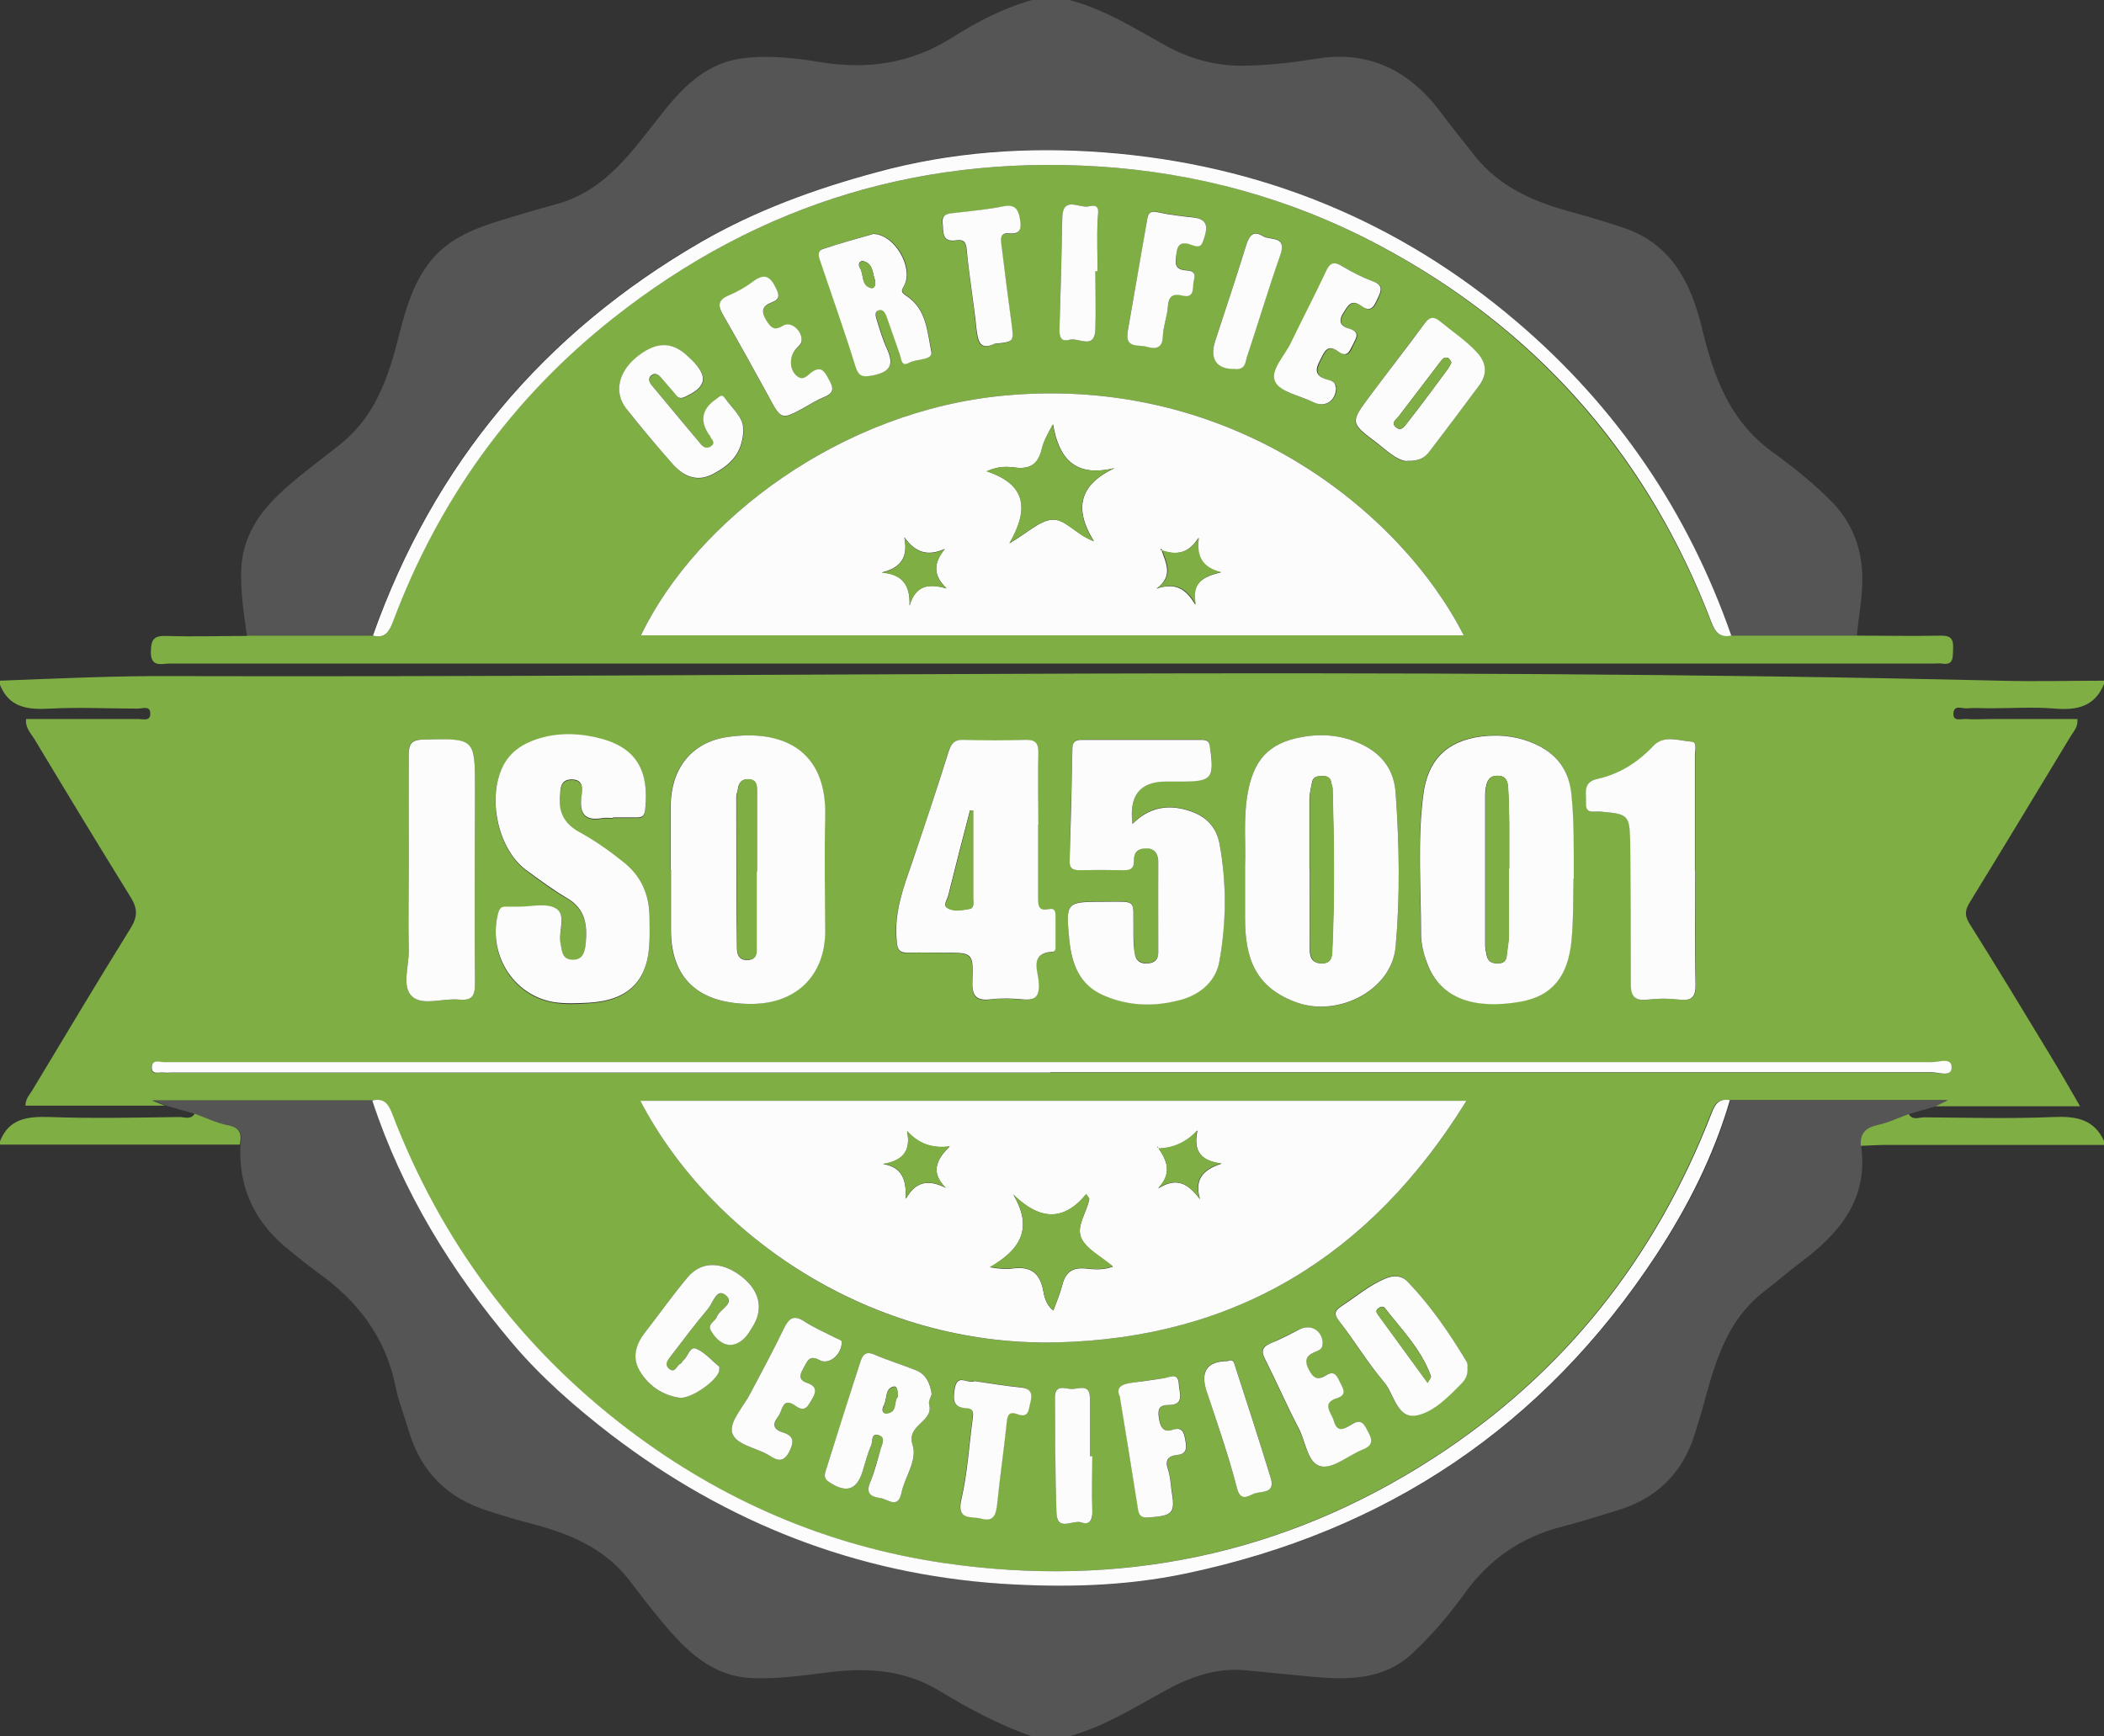 <svg xmlns="http://www.w3.org/2000/svg" id="Layer_1" data-name="Layer 1" viewBox="0 0 68.61 56.62"><rect x="0" y="0" width="68.61" height="56.62" fill="#333333" stroke="none"/><defs><style>      .cls-1 {        fill: #555;      }      .cls-1, .cls-2, .cls-3 {        stroke-width: 0px;      }      .cls-2 {        fill: #7fae44;      }      .cls-3 {        fill: #fcfcfc;      }    </style></defs><path class="cls-2" d="M68.61,22.2v.11c-.3.73-.87.86-1.6.8-.7-.06-1.42-.01-2.13-.01-.24,0-.49-.02-.73,0-.16.02-.43-.13-.45.16-.02.3.27.17.42.19.26.02.52,0,.78,0,.95,0,1.89,0,2.84,0,.03.25-.11.39-.21.55-1.09,1.8-2.18,3.61-3.28,5.4-.15.24-.21.42-.04.7.88,1.4,1.74,2.82,2.6,4.24.34.56.67,1.13,1.02,1.74h-4.75c.11-.05.22-.11.41-.2h-7.1c-.34-.06-.47.1-.59.41-1.83,4.73-4.82,8.52-9.1,11.28-4.9,3.16-10.25,4.24-15.98,3.4-3.77-.56-7.19-2.03-10.24-4.34-3.57-2.71-6.13-6.16-7.72-10.33-.13-.35-.28-.49-.64-.41h-7.16c.2.08.31.13.42.17H.83c0-.24.15-.37.24-.53,1.06-1.76,2.11-3.52,3.19-5.26.23-.37.23-.64,0-1.01-1.06-1.71-2.1-3.43-3.14-5.16-.12-.19-.3-.37-.27-.65,1.24,0,2.45,0,3.67,0,.14,0,.39.08.38-.18,0-.27-.25-.16-.4-.16-.95,0-1.91-.05-2.86,0-.73.04-1.35-.02-1.65-.8v-.11c1.85-.07,3.71-.16,5.54-.15,19.9.05,39.81-.32,59.71.15,1.12.03,2.24,0,3.36,0ZM20.88,35.9c2.31,4.44,7.56,8.02,13.55,7.88,5.86-.13,10.27-2.83,13.39-7.88h-26.94ZM21.87,28.36c0,.67,0,1.34,0,2.02.02,1.53.9,2.32,2.49,2.36,1.54.04,2.55-.89,2.54-2.38,0-1.25-.03-2.5,0-3.75.05-2.16-1.42-2.84-3.21-2.57-1.17.18-1.82,1.04-1.83,2.25,0,.69,0,1.38,0,2.07ZM40.6,28.21c0,.68,0,1.21,0,1.73,0,1.28.31,2.28,1.73,2.77,1.34.46,3.05-.41,3.18-1.83.15-1.68.12-3.36,0-5.03-.05-.67-.38-1.19-1-1.52-.66-.35-1.36-.42-2.07-.29-1.09.2-1.57.76-1.76,1.87-.14.82-.05,1.64-.08,2.3ZM51.31,28.65c0-1.07.01-1.93-.08-2.78-.08-.73-.43-1.25-1.09-1.57-.59-.29-1.21-.37-1.85-.29-1.14.15-1.75.78-1.89,1.92-.19,1.51-.07,3.02-.07,4.53,0,.31.09.63.19.92.44,1.23,1.61,1.53,3.05,1.28,1.08-.19,1.54-.85,1.66-1.94.09-.76.05-1.53.07-2.08ZM36.93,26.87q-.17-1.39,1.08-1.39c.17,0,.34,0,.5,0,1.01,0,1.1-.1.95-1.1-.03-.19-.09-.26-.27-.26-1.31,0-2.61,0-3.92,0-.21,0-.3.08-.3.29-.03,1.21-.06,2.43-.09,3.64,0,.24.08.33.32.32.47-.01.93-.01,1.4,0,.24,0,.4-.05.38-.33-.01-.26.15-.37.38-.38.29-.01.4.2.41.43.02.99.01,1.98,0,2.97,0,.21-.12.34-.35.35-.26.01-.39-.12-.42-.34-.03-.24-.03-.48-.04-.73-.02-1.05.16-.94-.96-.94-1.24,0-1.25,0-1.13,1.25.07.78.33,1.46,1.11,1.8.82.36,1.67.38,2.52.15.66-.18,1.15-.62,1.27-1.29.21-1.25.23-2.53,0-3.79-.1-.55-.43-.91-1-1.09-.7-.22-1.31-.11-1.84.43ZM19.99,26.68c.26,0,.52,0,.78,0,.18,0,.25-.06.27-.26.14-1.34-.34-2.08-1.64-2.36-.69-.15-1.41-.14-2.09.14-.36.15-.65.37-.85.7-.61,1.02-.26,2.78.69,3.49.43.32.87.65,1.34.92.6.35.67.89.61,1.49-.03.28-.1.54-.45.52-.33-.02-.32-.29-.37-.53-.08-.39.21-.93-.15-1.14-.3-.18-.8-.05-1.21-.06-.15,0-.3,0-.45,0-.12,0-.19.05-.22.19-.37,1.32.46,2.7,1.8,2.92.38.07.78.05,1.17.02,1.3-.08,1.92-.74,1.96-2.03,0-.26,0-.52,0-.78,0-.73-.28-1.33-.87-1.79-.46-.36-.93-.69-1.43-.97-.46-.25-.68-.61-.62-1.14.03-.27,0-.56.37-.57.42-.01.36.34.33.57-.08.56.12.79.69.69.11-.02.22,0,.34,0ZM33.85,26.91c0-.78-.01-1.57,0-2.35,0-.31-.07-.44-.41-.42-.67.02-1.35.02-2.02,0-.3,0-.41.11-.5.39-.37,1.19-.76,2.38-1.17,3.56-.29.85-.61,1.68-.52,2.6.03.28.09.41.38.39.39-.02.78,0,1.18,0,.91,0,.94,0,.91.89-.01.46.07.71.6.63.33-.05.67-.03,1.01,0,.46.04.59-.09.55-.58-.03-.33-.31-.92.44-.97.12,0,.11-.14.11-.22,0-.32,0-.64,0-.95,0-.15-.03-.26-.22-.22-.35.07-.36-.14-.35-.39,0-.78,0-1.57,0-2.35ZM34.24,34.98c9.58,0,19.16,0,28.74,0,.23,0,.64.16.65-.15,0-.35-.41-.18-.63-.18-16.62,0-33.25,0-49.87,0-2.6,0-5.19,0-7.79,0-.15,0-.39-.1-.4.16-.01.27.23.16.38.18.09.01.19,0,.28,0,9.54,0,19.09,0,28.63,0ZM55.28,28.39c0-1.25,0-2.5,0-3.75,0-.16.07-.43-.1-.45-.42-.03-.91-.24-1.27.15-.5.53-1.1.91-1.8,1.06-.51.11-.35.48-.38.78-.03.39.27.27.47.29.9.08.95.1.97.98.03,1.53.03,3.06.02,4.59,0,.41.1.63.56.56.33-.04.67-.04,1.01,0,.42.05.55-.08.54-.51-.03-1.23-.01-2.46-.01-3.7ZM13.33,28.31c0,.9-.02,1.79,0,2.69.01.51-.24,1.18.11,1.5.34.31,1,.05,1.52.1.42.04.53-.11.53-.53-.02-2.11,0-4.22,0-6.33,0-1.66,0-1.65-1.69-1.62-.37,0-.48.12-.47.49.02,1.23,0,2.46,0,3.7ZM47.85,44.55s0-.09-.04-.16c-.56-.93-1.17-1.82-1.92-2.6-.19-.2-.45-.22-.73-.1-.52.22-.95.58-1.41.89-.25.16-.27.27-.08.51.5.65.92,1.36,1.45,1.97.34.4.42,1.26,1.12,1.08.53-.14,1.01-.61,1.42-1.04.12-.12.21-.26.18-.56ZM30.38,45.47c-.05-.37-.17-.65-.51-.78-.45-.18-.91-.32-1.35-.51-.3-.13-.39.01-.47.25-.36,1.15-.73,2.31-1.1,3.46-.05.16-.12.3.08.44.56.38.91.27,1.1-.35.09-.29.16-.58.28-.85.05-.12,0-.41.26-.32.21.08.1.28.05.44-.12.37-.21.75-.35,1.11-.16.39.1.45.35.5.24.04.56.37.68-.19.11-.52.53-1.03.36-1.54-.22-.67.69-.75.54-1.32-.03-.11.06-.25.08-.34ZM22.18,45.59c.38.01,1.17-.54,1.27-.87.01-.05.03-.13,0-.15-.24-.21-.46-.46-.74-.58-.23-.1-.27.25-.42.37-.04.03-.07.1-.11.12-.12.06-.16.31-.35.17-.2-.15-.06-.3.05-.43.4-.51.79-1.04,1.21-1.54.16-.19.29-.66.56-.45.34.27-.18.46-.27.71-.06.16-.32.23-.19.47.34.57.85.6,1.22.07.05-.08.1-.16.15-.24.35-.59.2-1.18-.42-1.64-.62-.46-1.27-.47-1.71.05-.48.57-.91,1.18-1.37,1.77-.31.4-.46.83-.2,1.29.29.51.77.8,1.32.88ZM27.45,43.76s-.11-.08-.21-.13c-.33-.17-.68-.32-.99-.52-.37-.25-.53-.11-.7.24-.34.71-.72,1.39-1.08,2.09-.22.43-.68.91-.6,1.27.09.42.8.5,1.22.76.27.17.46.24.65-.13.16-.32.15-.51-.2-.62-.32-.1-.35-.29-.16-.53.14-.18.14-.65.56-.34.32.23.41,0,.54-.22.14-.24.15-.43-.14-.52-.3-.1-.28-.25-.14-.49.13-.21.18-.45.53-.26.3.16.73-.16.72-.6ZM43.12,43.82c0-.4-.36-.65-.74-.47-.32.15-.63.32-.96.46-.27.11-.31.24-.18.51.38.75.71,1.52,1.1,2.26.23.44.3,1.15.72,1.24.4.08.89-.36,1.36-.54.3-.12.35-.27.2-.55-.13-.24-.21-.5-.56-.27-.22.15-.45.29-.58-.13-.08-.27-.41-.57.11-.73.31-.1.22-.28.12-.47-.1-.19-.17-.47-.47-.28-.3.18-.44.1-.58-.2-.17-.34-.01-.47.26-.58.1-.04.22-.08.19-.25ZM36.53,45.57c.2,1.27.39,2.46.59,3.66.03.19.11.28.34.26.81-.06.88-.12.75-.9-.04-.22-.04-.45-.11-.66-.11-.31,0-.45.3-.48.34-.03.3-.27.26-.49-.04-.22-.07-.45-.41-.33-.33.11-.41-.12-.45-.39-.04-.27,0-.42.32-.42.54,0,.34-.4.33-.68-.02-.4-.29-.22-.49-.19-.33.04-.66.09-1,.14-.34.04-.6.14-.42.48ZM31.76,45.04c-.23.09-.56-.28-.64.26-.06.4-.03.61.41.62.22,0,.2.17.18.33-.12.88-.17,1.78-.37,2.64-.17.71.34.54.65.63.43.12.48-.16.52-.5.1-.88.22-1.76.31-2.65.03-.25.1-.35.34-.26.39.15.37-.15.43-.38.07-.28.02-.46-.32-.49-.52-.05-1.03-.14-1.52-.21ZM40.05,44.38c-.68,0-.92.33-.71.96.34,1.06.71,2.11,1,3.19.11.43.34.28.51.19.23-.11.76.02.59-.52-.37-1.21-.76-2.41-1.15-3.61-.04-.11-.03-.29-.24-.22ZM35.62,47.49s-.06,0-.08,0c0-.63,0-1.27,0-1.9,0-.46-.35-.3-.57-.29-.21.01-.58-.19-.57.28.01,1.25.02,2.5.05,3.75.02.64.54.23.81.32.28.09.38-.08.36-.37-.02-.59,0-1.19,0-1.79Z"></path><path class="cls-1" d="M33.63,56.62c-1.07-.37-2.06-.91-3.02-1.49-1.15-.69-2.39-.75-3.67-.58-.8.1-1.59.21-2.39.18-1.35-.05-2.19-.91-2.98-1.86-.37-.44-.72-.9-1.07-1.36-.81-1.04-1.96-1.5-3.18-1.82-.47-.12-.93-.26-1.39-.41-1.33-.41-2.2-1.27-2.6-2.61-.14-.48-.33-.95-.43-1.44-.32-1.61-1.23-2.8-2.54-3.73-.32-.23-.62-.48-.92-.72-1.11-.88-1.67-2.01-1.6-3.44.06-.32.04-.55-.38-.63-.37-.07-.73-.25-1.09-.38-.32-.09-.63-.18-.95-.27-.11-.05-.22-.09-.42-.17,2.45,0,4.81,0,7.16,0,.97,2.96,2.58,5.57,4.57,7.92.94,1.11,2.06,2.09,3.23,2.99,3.76,2.87,7.99,4.53,12.7,4.85,2.01.14,4.03.09,6.02-.33,6.53-1.37,11.67-4.8,15.34-10.38,1.03-1.57,1.89-3.24,2.41-5.06h7.1c-.19.09-.3.15-.41.2-.29.08-.57.17-.86.25-.34.12-.67.29-1.03.36-.4.08-.57.29-.54.68.24,1.7-.67,2.82-1.92,3.76-.43.32-.84.68-1.27,1.01-1.09.85-1.51,2.08-1.86,3.35-.12.45-.25.89-.39,1.33-.4,1.24-1.24,2.05-2.48,2.43-.62.19-1.24.39-1.87.55-1.3.34-2.33,1.05-3.11,2.13-.52.72-1.09,1.39-1.73,1.99-.95.89-2.13.87-3.32.76-.72-.07-1.45-.14-2.17-.21-.97-.08-1.83.25-2.65.71-.98.54-1.94,1.14-3.04,1.44h-1.23Z"></path><path class="cls-1" d="M34.87,0c1.14.3,2.12.92,3.13,1.48.85.47,1.74.7,2.72.66.76-.02,1.49-.11,2.24-.23,1.69-.27,3.01.4,4.02,1.75.35.48.74.94,1.1,1.41.83,1.05,1.98,1.53,3.22,1.86.55.15,1.1.32,1.65.5,1.58.54,2.2,1.82,2.56,3.31.37,1.54.9,2.99,2.26,3.98.68.49,1.33,1.01,1.93,1.61.73.73,1.04,1.62,1.03,2.62-.01.59-.12,1.18-.18,1.78-1.37,0-2.73,0-4.1,0-1.42-4.04-3.73-7.46-6.99-10.24-3.89-3.31-8.4-5.14-13.46-5.53-2.5-.19-4.99-.02-7.43.65-2,.55-3.93,1.24-5.73,2.28-5.13,2.97-8.71,7.24-10.69,12.83-1.37,0-2.73,0-4.1,0-.1-.74-.22-1.47-.18-2.22.09-1.34.93-2.18,1.89-2.96.43-.35.87-.68,1.31-1.03,1.14-.89,1.58-2.16,1.92-3.49.23-.9.47-1.8,1.08-2.54.7-.85,1.72-1.13,2.71-1.43.46-.14.92-.27,1.39-.4,1.55-.43,2.41-1.67,3.33-2.84.7-.89,1.45-1.72,2.65-1.9.85-.12,1.72-.03,2.56.11,1.55.26,2.99.06,4.33-.79.84-.53,1.72-.99,2.69-1.25h1.12Z"></path><path class="cls-2" d="M62.24,36.33c.13.22.33.11.5.11,1.41.01,2.82.05,4.23-.01.74-.03,1.32.07,1.65.8v.11c-2.37,0-4.73,0-7.1,0-.28,0-.56.02-.84.03-.03-.39.14-.59.54-.68.35-.07.69-.24,1.03-.36Z"></path><path class="cls-2" d="M0,37.22c.3-.75.9-.81,1.61-.79,1.41.05,2.83.02,4.24,0,.17,0,.37.1.5-.11.36.13.72.31,1.09.38.42.08.44.31.38.63-2.61,0-5.22,0-7.83,0v-.11Z"></path><path class="cls-3" d="M20.88,35.9h26.94c-3.12,5.05-7.53,7.75-13.39,7.88-5.99.13-11.24-3.44-13.55-7.88ZM37.77,37.45s-.02-.04-.03-.06c0,.01,0,.03,0,.03.01.01.03.02.04.03.27.4.46.81-.01,1.31.61-.39.98-.15,1.36.35-.2-.69.15-.98.71-1.16-.63-.08-.95-.36-.79-1.08q-.52.57-1.27.59ZM33.03,38.94c.69,1.14.22,1.83-.75,2.39.3.05.53.07.74.04.54-.07.87.1.99.68.04.22.09.5.34.69.11-.3.22-.56.29-.83.1-.4.31-.58.75-.54.28.03.57.06.9-.06-.39-.33-.86-.56-1.03-.93-.18-.38.18-.84.26-1.27,0-.02-.03-.06-.1-.16-.74.9-1.52.85-2.39,0ZM28.77,37.96c.69.1.78.56.77,1.14.32-.58.74-.64,1.3-.36-.49-.48-.33-.91.13-1.35q-.84.12-1.39-.5c.14.7-.18.98-.81,1.08Z"></path><path class="cls-3" d="M21.87,28.36c0-.69,0-1.38,0-2.07.01-1.21.66-2.07,1.83-2.25,1.79-.27,3.26.4,3.21,2.57-.03,1.25-.01,2.5,0,3.75,0,1.5-1,2.43-2.54,2.38-1.6-.04-2.47-.83-2.49-2.36,0-.67,0-1.34,0-2.02ZM24.68,28.42c0-.88,0-1.75,0-2.63,0-.17,0-.34-.25-.37-.24-.02-.34.1-.37.32,0,.07-.05.15-.05.22,0,1.62,0,3.24.02,4.87,0,.19-.01.48.33.48.35,0,.3-.27.31-.48,0-.8,0-1.6,0-2.4Z"></path><path class="cls-3" d="M40.6,28.21c.03-.66-.06-1.48.08-2.3.19-1.11.67-1.67,1.76-1.87.71-.13,1.41-.06,2.07.29.62.33.95.84,1,1.52.12,1.68.15,3.36,0,5.03-.13,1.41-1.84,2.28-3.18,1.83-1.42-.49-1.73-1.49-1.73-2.77,0-.52,0-1.05,0-1.73ZM42.71,28.34s0,0,0,0c0,.88,0,1.76,0,2.63,0,.23.06.44.38.45.3,0,.34-.19.35-.4.08-1.77.06-3.55.01-5.32,0-.05-.03-.11-.04-.16-.02-.16-.11-.23-.26-.23-.15,0-.32,0-.36.18-.04.18-.08.36-.09.55,0,.77,0,1.53,0,2.3Z"></path><path class="cls-3" d="M51.31,28.65c-.02.55.01,1.31-.07,2.08-.12,1.08-.59,1.75-1.66,1.94-1.44.25-2.61-.05-3.05-1.28-.11-.29-.19-.62-.19-.92,0-1.51-.12-3.02.07-4.53.14-1.14.75-1.77,1.89-1.92.64-.08,1.26,0,1.85.29.65.32,1.01.84,1.09,1.57.09.86.08,1.71.08,2.78ZM49.21,28.32h0c0-.48,0-.97,0-1.45,0-.41-.01-.82-.04-1.23-.01-.2-.1-.35-.35-.34-.24,0-.32.15-.36.34-.02.09-.03.18-.03.28,0,1.64,0,3.28,0,4.91,0,.11.03.22.05.33.04.2.17.26.36.26.18,0,.28-.07.29-.26.02-.22.07-.44.07-.66,0-.73,0-1.45,0-2.18Z"></path><path class="cls-3" d="M36.93,26.87c.54-.54,1.15-.65,1.84-.43.57.18.9.54,1,1.09.23,1.26.22,2.53,0,3.79-.11.67-.61,1.11-1.27,1.29-.85.23-1.7.21-2.52-.15-.78-.34-1.03-1.02-1.11-1.8-.12-1.25-.11-1.25,1.13-1.25,1.12,0,.94-.11.96.94,0,.24,0,.49.04.73.03.23.16.36.42.34.24-.01.35-.14.35-.35,0-.99,0-1.98,0-2.97,0-.24-.12-.45-.41-.43-.24,0-.39.12-.38.38.01.29-.14.34-.38.33-.47-.01-.93-.01-1.4,0-.24,0-.33-.08-.32-.32.04-1.21.07-2.42.09-3.64,0-.22.09-.29.3-.29,1.31,0,2.61,0,3.92,0,.19,0,.25.07.27.26.14,1,.06,1.1-.95,1.1-.17,0-.34,0-.5,0q-1.26,0-1.08,1.39Z"></path><path class="cls-3" d="M19.99,26.68c-.11,0-.23-.02-.34,0-.57.1-.76-.13-.69-.69.03-.23.09-.58-.33-.57-.37.01-.35.3-.37.57-.05.53.17.89.62,1.14.51.28.98.61,1.43.97.59.46.86,1.06.87,1.79,0,.26.01.52,0,.78-.03,1.29-.66,1.95-1.96,2.03-.39.02-.79.04-1.17-.02-1.34-.23-2.16-1.6-1.8-2.92.04-.13.1-.19.22-.19.15,0,.3,0,.45,0,.41,0,.9-.13,1.21.06.35.21.07.75.15,1.14.05.24.04.51.37.53.35.02.42-.24.45-.52.06-.61-.01-1.14-.61-1.49-.46-.27-.9-.6-1.34-.92-.95-.71-1.29-2.47-.69-3.49.2-.33.49-.55.85-.7.68-.28,1.39-.29,2.09-.14,1.3.28,1.78,1.02,1.64,2.36-.02.2-.09.26-.27.26-.26,0-.52,0-.78,0Z"></path><path class="cls-3" d="M33.85,26.91c0,.78,0,1.57,0,2.35,0,.25,0,.47.35.39.19-.04.22.07.22.22,0,.32,0,.64,0,.95,0,.09.02.22-.11.22-.75.05-.46.64-.44.97.04.49-.09.63-.55.58-.33-.03-.68-.04-1.01,0-.53.07-.62-.17-.6-.63.03-.89,0-.89-.91-.89-.39,0-.79-.01-1.18,0-.3.01-.36-.11-.38-.39-.09-.93.23-1.76.52-2.6.4-1.18.8-2.37,1.17-3.56.09-.28.2-.4.5-.39.67.02,1.35.02,2.02,0,.33-.01.41.12.41.42-.02.78,0,1.57,0,2.35ZM31.74,26.43h-.11c-.24.92-.48,1.85-.71,2.78-.03.13-.18.31-.03.4.21.12.47.07.71.03.18-.03.13-.2.13-.32,0-.97,0-1.93,0-2.9Z"></path><path class="cls-3" d="M56.41,35.88c-.53,1.82-1.38,3.49-2.41,5.06-3.67,5.58-8.8,9.01-15.34,10.38-2,.42-4.01.46-6.02.33-4.71-.32-8.94-1.98-12.7-4.85-1.17-.9-2.29-1.88-3.23-2.99-1.99-2.35-3.6-4.96-4.57-7.92.35-.08.5.06.64.41,1.59,4.17,4.16,7.63,7.72,10.33,3.05,2.31,6.47,3.78,10.24,4.34,5.73.84,11.08-.24,15.98-3.4,4.28-2.76,7.27-6.55,9.1-11.28.12-.31.25-.47.59-.41Z"></path><path class="cls-3" d="M34.24,34.98c-9.54,0-19.09,0-28.63,0-.09,0-.19.01-.28,0-.14-.02-.39.09-.38-.18.01-.26.25-.16.4-.16,2.6,0,5.19,0,7.79,0,16.62,0,33.25,0,49.87,0,.22,0,.64-.17.63.18,0,.32-.43.15-.65.15-9.58,0-19.16,0-28.74,0Z"></path><path class="cls-3" d="M55.28,28.39c0,1.23-.02,2.47.01,3.7.01.43-.12.56-.54.51-.33-.04-.68-.04-1.01,0-.47.06-.57-.15-.56-.56,0-1.53,0-3.06-.02-4.59-.02-.88-.07-.9-.97-.98-.2-.02-.5.1-.47-.29.02-.3-.13-.67.38-.78.71-.16,1.3-.53,1.8-1.06.36-.39.84-.18,1.27-.15.18.01.1.29.1.45,0,1.25,0,2.5,0,3.75Z"></path><path class="cls-3" d="M13.33,28.31c0-1.23.01-2.46,0-3.7,0-.36.1-.48.47-.49,1.69-.04,1.69-.05,1.69,1.62,0,2.11-.02,4.22,0,6.33,0,.42-.1.57-.53.53-.52-.05-1.18.21-1.52-.1-.35-.32-.1-.99-.11-1.5-.02-.9,0-1.79,0-2.69Z"></path><path class="cls-3" d="M47.85,44.55c.03.29-.06.43-.18.56-.42.43-.89.91-1.42,1.04-.7.18-.78-.69-1.12-1.08-.53-.62-.95-1.33-1.45-1.97-.19-.24-.17-.35.08-.51.47-.31.89-.67,1.41-.89.28-.12.54-.1.73.1.75.78,1.36,1.67,1.92,2.6.04.07.04.18.04.16ZM46.55,45.1c.07-.13.13-.19.11-.22-.31-.87-.95-1.51-1.5-2.22-.06-.08-.17-.04-.24.03-.07.07-.02.13.02.19.53.72,1.05,1.45,1.61,2.21Z"></path><path class="cls-3" d="M30.38,45.47c-.03.1-.11.24-.08.34.15.57-.76.65-.54,1.32.16.51-.25,1.02-.36,1.54-.11.56-.44.23-.68.19-.26-.04-.51-.11-.35-.5.15-.36.24-.74.35-1.11.05-.16.16-.36-.05-.44-.27-.1-.21.2-.26.32-.12.27-.19.56-.28.85-.19.62-.54.73-1.1.35-.2-.13-.13-.28-.08-.44.36-1.15.73-2.31,1.1-3.46.08-.24.17-.38.47-.25.44.19.9.33,1.35.51.33.13.46.42.51.78ZM29.27,45.57c0-.16.01-.38-.13-.35-.3.07-.2.43-.33.64-.05.09-.06.25.11.23.34-.04.22-.38.34-.53Z"></path><path class="cls-3" d="M22.18,45.59c-.55-.08-1.02-.37-1.32-.88-.27-.46-.11-.9.2-1.29.46-.59.89-1.2,1.37-1.77.44-.52,1.09-.51,1.71-.05.62.46.77,1.06.42,1.64-.05.08-.1.16-.15.24-.37.53-.88.51-1.22-.07-.14-.23.13-.31.19-.47.09-.25.62-.44.27-.71-.28-.22-.4.26-.56.45-.42.5-.81,1.02-1.21,1.54-.1.13-.24.28-.05.43.19.14.23-.11.35-.17.05-.02.07-.09.11-.12.15-.12.2-.47.42-.37.28.12.5.38.74.58.02.02,0,.1,0,.15-.09.32-.88.88-1.27.87Z"></path><path class="cls-3" d="M27.45,43.76c0,.44-.43.76-.72.6-.35-.19-.4.04-.53.26-.14.24-.16.39.14.49.3.1.28.29.14.52-.13.22-.22.45-.54.22-.43-.31-.42.16-.56.34-.2.25-.17.43.16.53.35.11.36.3.2.62-.19.37-.39.3-.65.13-.42-.26-1.12-.34-1.22-.76-.08-.36.38-.84.6-1.27.36-.69.74-1.38,1.08-2.09.17-.36.33-.49.7-.24.31.2.66.35.99.52.1.05.21.09.21.13Z"></path><path class="cls-3" d="M43.12,43.82c.02.17-.1.21-.19.25-.28.11-.43.24-.26.58.15.3.29.38.58.2.3-.19.37.09.47.28.1.19.19.37-.12.47-.52.16-.19.46-.11.73.12.42.35.27.58.13.35-.23.43.03.56.27.15.28.1.43-.2.55-.46.18-.96.63-1.36.54-.43-.09-.49-.8-.72-1.24-.39-.74-.72-1.51-1.1-2.26-.13-.26-.09-.39.18-.51.33-.13.64-.3.96-.46.37-.18.74.06.74.47Z"></path><path class="cls-3" d="M36.53,45.57c-.18-.34.08-.44.42-.48.33-.04.66-.09,1-.14.2-.03.47-.21.49.19.01.28.21.68-.33.68-.32,0-.36.15-.32.42.04.27.13.5.45.39.34-.11.37.12.41.33.04.22.08.46-.26.49-.3.03-.41.17-.3.48.07.21.08.44.11.66.13.77.06.84-.75.9-.23.02-.31-.07-.34-.26-.19-1.19-.38-2.39-.59-3.66Z"></path><path class="cls-3" d="M31.76,45.04c.49.07,1,.16,1.52.21.35.03.39.21.32.49-.06.22-.04.53-.43.38-.24-.09-.32.01-.34.26-.09.88-.22,1.76-.31,2.65-.04.33-.09.62-.52.5-.31-.09-.82.08-.65-.63.2-.86.25-1.76.37-2.64.02-.15.04-.32-.18-.33-.44-.02-.47-.23-.41-.62.08-.54.41-.17.64-.26Z"></path><path class="cls-3" d="M40.05,44.38c.2-.07.2.11.24.22.39,1.2.78,2.4,1.15,3.61.16.54-.36.4-.59.52-.17.08-.4.23-.51-.19-.28-1.08-.65-2.13-1-3.19-.2-.63.03-.96.71-.96Z"></path><path class="cls-3" d="M35.62,47.49c0,.6-.02,1.19,0,1.79.01.29-.09.47-.36.37-.28-.09-.79.32-.81-.32-.04-1.25-.04-2.5-.05-3.75,0-.47.36-.27.57-.28.22-.01.57-.17.57.29,0,.63,0,1.27,0,1.9.03,0,.06,0,.08,0Z"></path><path class="cls-2" d="M8.05,20.73c1.37,0,2.73,0,4.1,0,.41.1.54-.13.66-.47,1.48-3.94,3.86-7.26,7.16-9.87,4.8-3.79,10.28-5.43,16.39-4.92,3.24.27,6.28,1.21,9.1,2.8,4.89,2.76,8.33,6.79,10.34,12.03.13.34.29.49.65.43,1.37,0,2.73,0,4.1,0,.92,0,1.83.02,2.75,0,.34,0,.4.13.39.43-.02.27.04.55-.38.48-.07-.01-.15,0-.22,0-19.18,0-38.36,0-57.54,0-.28,0-.65.15-.63-.41.01-.4.12-.5.51-.49.88.03,1.76,0,2.63,0ZM47.73,20.72c-2.03-4-7.52-8.51-14.97-7.82-5.31.49-10.03,4.03-11.86,7.82h26.83ZM45.87,15.04c.37.02.58-.11.73-.3.55-.72,1.1-1.45,1.64-2.18.28-.37.22-.72-.09-1.06-.35-.39-.79-.67-1.19-1-.24-.2-.36-.14-.53.08-.59.79-1.19,1.57-1.78,2.36-.63.85-.63.86.22,1.5.34.25.64.57.99.61ZM28.46,7.63c-.48.14-1.05.3-1.61.48-.21.07-.14.26-.08.43.39,1.12.78,2.24,1.13,3.38.11.37.24.38.59.31.58-.12.67-.38.44-.87-.14-.3-.23-.63-.33-.94-.03-.1-.08-.25.04-.3.15-.06.23.06.28.19.15.42.29.84.44,1.26.05.15.05.39.3.25.25-.14.78-.07.72-.36-.13-.64-.17-1.39-.8-1.81-.21-.14-.18-.17-.08-.36.31-.58-.31-1.66-1.03-1.67ZM24.24,14.01c.03-.37-.35-.67-.6-1.03-.1-.14-.19-.01-.28.05q-.68.47-.23,1.16s.03.03.03.04c.05.1.22.2.04.33-.13.09-.25.04-.34-.07-.54-.64-1.08-1.29-1.61-1.93-.08-.09-.11-.21-.01-.3.13-.11.24-.04.33.07.15.17.29.34.44.51.08.1.14.2.32.12.71-.32.79-.65.25-1.2-.05-.05-.11-.1-.16-.15-.52-.48-1.05-.46-1.69.08-.56.46-.71,1.1-.31,1.63.48.64,1.01,1.24,1.54,1.84.35.4.79.58,1.3.31.52-.28.97-.64.99-1.45ZM26.14,11.09c0-.32-.36-.61-.6-.46-.28.18-.39.09-.55-.17-.18-.3-.14-.47.18-.59.26-.1.25-.22.13-.47-.18-.37-.36-.49-.73-.22-.25.19-.53.35-.82.47-.37.16-.33.35-.16.65.5.87.99,1.75,1.47,2.63.43.78.42.78,1.17.37.21-.12.42-.25.64-.34.35-.14.31-.31.15-.59-.15-.26-.26-.43-.57-.21-.12.08-.24.27-.44.13-.29-.22-.3-.71,0-.96.07-.06.14-.12.13-.23ZM43.57,12.64c0-.2-.18-.22-.3-.26-.4-.12-.34-.35-.2-.63.13-.25.23-.55.6-.27.3.22.38-.04.47-.24.1-.2.25-.4-.12-.51-.22-.07-.4-.19-.21-.49.15-.25.26-.5.61-.25.31.23.41,0,.52-.24.1-.23.21-.43-.14-.56-.35-.13-.68-.3-1-.49-.27-.16-.4-.15-.54.16-.36.78-.76,1.53-1.13,2.3-.2.43-.7.92-.53,1.29.16.34.8.46,1.23.67.39.19.74-.03.76-.47ZM36.77,10.83c-.08.55.38.39.63.47.27.08.5.07.52-.34.01-.31.13-.62.16-.93.03-.32.12-.49.47-.4.28.07.36-.08.36-.33,0-.2.17-.47-.21-.49-.44-.02-.36-.3-.33-.59.04-.35.29-.32.49-.24.31.12.34,0,.42-.27.13-.41.02-.58-.39-.63-.37-.04-.74-.08-1.1-.16-.22-.05-.34-.03-.38.22-.2,1.23-.43,2.45-.64,3.68ZM32.42,11.22c.64-.06.63-.06.56-.62-.11-.88-.22-1.77-.34-2.65-.03-.2,0-.35.24-.33.37.03.43-.12.37-.47-.06-.34-.18-.48-.54-.41-.51.09-1.03.15-1.55.21-.23.03-.48.01-.43.35.03.26-.03.61.42.55.2-.03.33-.01.36.27.09.87.23,1.73.32,2.6.04.42.11.72.58.51ZM35.72,8.85s.05,0,.07,0c0-.56-.01-1.12,0-1.67,0-.24.11-.54-.29-.45-.3.07-.85-.36-.86.38-.02,1.19-.05,2.38-.09,3.57,0,.26,0,.48.33.4.29-.08.81.34.84-.33.03-.63,0-1.26,0-1.9ZM40.28,12.03c.35.01.33-.24.38-.39.37-1.11.69-2.23,1.09-3.33.23-.65-.34-.47-.57-.62-.3-.19-.44-.03-.54.29-.32,1.05-.67,2.08-1.01,3.12-.2.61.07.95.65.92Z"></path><path class="cls-3" d="M56.46,20.73c-.35.07-.52-.08-.65-.43-2-5.25-5.44-9.28-10.34-12.03-2.82-1.59-5.86-2.52-9.1-2.8-6.11-.51-11.59,1.12-16.39,4.92-3.3,2.61-5.68,5.93-7.16,9.87-.13.34-.26.57-.66.47,1.98-5.59,5.56-9.86,10.69-12.83,1.8-1.04,3.73-1.74,5.73-2.28,2.44-.67,4.94-.84,7.43-.65,5.07.39,9.58,2.22,13.46,5.53,3.26,2.78,5.58,6.2,6.99,10.24Z"></path><path class="cls-2" d="M33.03,38.94c.87.86,1.65.9,2.39,0,.07.1.11.13.1.16-.08.43-.43.89-.26,1.27.17.37.64.59,1.03.93-.33.12-.63.09-.9.06-.44-.04-.65.14-.75.54-.07.27-.18.52-.29.83-.25-.19-.3-.47-.34-.69-.12-.58-.45-.75-.99-.68-.22.03-.44,0-.74-.04.97-.55,1.44-1.25.75-2.39Z"></path><path class="cls-2" d="M28.77,37.96c.63-.1.95-.39.81-1.08q.55.62,1.39.5c-.46.45-.62.87-.13,1.35-.56-.28-.98-.21-1.3.36.01-.58-.08-1.04-.77-1.14Z"></path><path class="cls-2" d="M37.77,37.45q.75-.02,1.27-.59c-.16.72.16,1,.79,1.08-.57.18-.91.48-.71,1.16-.37-.49-.74-.74-1.36-.35.47-.5.29-.91.01-1.31h-.01Z"></path><path class="cls-2" d="M37.78,37.44s-.03-.01-.04-.03c0,0,0-.02,0-.03.01.02.02.04.03.06,0,0,.01,0,.01,0Z"></path><path class="cls-2" d="M24.68,28.42c0,.8,0,1.6,0,2.4,0,.21.05.48-.31.48-.35,0-.33-.28-.33-.48-.02-1.62-.02-3.24-.02-4.87,0-.07.04-.14.05-.22.03-.22.12-.34.37-.32.24.02.25.2.25.37,0,.88,0,1.75,0,2.63Z"></path><path class="cls-2" d="M42.71,28.34c0-.77,0-1.53,0-2.3,0-.18.04-.37.09-.55.04-.19.21-.19.36-.18.15,0,.24.07.26.23,0,.06.03.11.04.16.05,1.77.07,3.55-.01,5.32,0,.21-.05.41-.35.4-.31,0-.37-.22-.38-.45-.01-.88,0-1.76,0-2.63,0,0,0,0,0,0Z"></path><path class="cls-2" d="M49.21,28.32c0,.73,0,1.45,0,2.18,0,.22-.05.44-.07.66-.02.18-.12.25-.29.26-.19,0-.33-.05-.36-.26-.02-.11-.05-.22-.05-.33,0-1.64,0-3.28,0-4.91,0-.09.01-.19.03-.28.04-.2.12-.34.36-.34.25,0,.33.15.35.34.03.41.03.82.04,1.23,0,.48,0,.97,0,1.45h0Z"></path><path class="cls-2" d="M31.74,26.43c0,.97,0,1.93,0,2.9,0,.12.04.29-.13.32-.24.04-.5.1-.71-.03-.16-.09,0-.27.03-.4.23-.93.47-1.86.71-2.79h.11Z"></path><path class="cls-2" d="M46.55,45.1c-.56-.76-1.08-1.49-1.61-2.21-.04-.06-.09-.12-.02-.19.07-.08.18-.11.24-.03.55.7,1.19,1.35,1.5,2.22.01.03-.04.09-.11.22Z"></path><path class="cls-2" d="M29.27,45.57c-.12.15,0,.49-.34.53-.17.02-.17-.14-.11-.23.12-.21.02-.57.33-.64.14-.03.12.19.13.35Z"></path><path class="cls-3" d="M47.73,20.72h-26.83c1.83-3.79,6.55-7.33,11.86-7.82,7.44-.69,12.94,3.82,14.97,7.82ZM37.89,17.94c-.03-.05-.04-.05-.05,0,0,0,.03,0,.04.01.14.42.39.84-.17,1.25.63-.22.98.02,1.27.53-.15-.7.24-.93.83-1.06-.62-.15-.82-.52-.73-1.13-.32.52-.73.58-1.21.41ZM36.33,15.27c-1.26.3-1.8-.3-1.99-1.43-.18.32-.3.55-.36.79-.11.48-.36.68-.86.62-.25-.03-.53-.06-.94.12,1.29.43,1.39,1.23.74,2.35.59-.35.96-.72,1.37-.77.44-.05.77.47,1.38.7-.66-1.07-.47-1.84.67-2.38ZM30.88,19.2c-.46-.43-.45-.83-.07-1.3-.55.25-.96.13-1.32-.38.13.65-.11,1-.74,1.15.66.05.94.4.91,1.08.21-.71.66-.71,1.22-.56Z"></path><path class="cls-3" d="M45.87,15.04c-.35-.04-.66-.36-.99-.61-.85-.64-.85-.65-.22-1.5.59-.79,1.19-1.56,1.78-2.36.16-.22.29-.28.53-.08.4.33.84.62,1.19,1,.3.33.36.68.09,1.06-.54.73-1.09,1.46-1.64,2.18-.15.2-.36.32-.73.3ZM47.33,11.82c-.04-.06-.06-.12-.1-.14-.13-.06-.2.04-.27.13-.45.59-.9,1.18-1.35,1.77-.08.11-.27.21-.08.36.17.14.28-.05.36-.15.46-.59.9-1.18,1.34-1.78.04-.06.07-.13.1-.19Z"></path><path class="cls-3" d="M28.46,7.63c.71,0,1.33,1.09,1.03,1.67-.1.19-.13.22.08.36.64.42.67,1.17.8,1.81.06.29-.47.22-.72.36-.26.14-.25-.1-.3-.25-.15-.42-.29-.84-.44-1.26-.05-.13-.13-.26-.28-.19-.12.05-.07.2-.04.3.1.32.19.64.33.94.23.5.14.75-.44.87-.35.07-.48.05-.59-.31-.35-1.13-.75-2.25-1.13-3.38-.06-.17-.13-.36.08-.43.56-.19,1.13-.34,1.61-.48ZM28.53,9.13c-.08-.21-.05-.52-.36-.61-.15-.04-.2.11-.13.21.14.22.03.58.37.66.11.03.16-.13.12-.27Z"></path><path class="cls-3" d="M24.24,14.01c-.02.81-.47,1.17-.99,1.45-.51.27-.95.08-1.3-.31-.53-.6-1.05-1.21-1.54-1.84-.39-.52-.24-1.16.31-1.63.64-.54,1.17-.56,1.69-.08.05.05.11.1.16.15.54.55.46.88-.25,1.2-.18.08-.24-.02-.32-.12-.15-.17-.29-.34-.44-.51-.09-.11-.21-.18-.33-.07-.1.09-.06.21.01.3.54.65,1.07,1.29,1.61,1.93.09.11.21.17.34.07.17-.12,0-.22-.04-.33,0-.02-.02-.03-.03-.04q-.46-.69.23-1.16c.09-.06.18-.19.28-.05.25.36.63.66.6,1.03Z"></path><path class="cls-3" d="M26.14,11.09c0,.11-.06.16-.13.23-.29.26-.29.75,0,.96.19.14.32-.04.44-.13.32-.23.43-.05.57.21.16.28.2.45-.15.59-.22.09-.43.22-.64.34-.75.41-.75.41-1.17-.37-.48-.88-.97-1.76-1.47-2.63-.17-.29-.21-.49.16-.65.29-.12.57-.28.82-.47.37-.27.55-.15.73.22.12.24.13.37-.13.47-.32.12-.36.29-.18.59.16.26.27.34.55.17.24-.15.6.14.6.46Z"></path><path class="cls-3" d="M43.57,12.64c-.01.45-.37.67-.76.47-.43-.21-1.08-.33-1.23-.67-.17-.37.33-.85.53-1.29.37-.77.77-1.53,1.13-2.3.14-.31.28-.32.54-.16.32.19.65.36,1,.49.35.13.25.33.14.56-.11.24-.21.47-.52.24-.35-.25-.45,0-.61.25-.18.3-.01.43.21.49.37.11.22.31.12.51-.1.19-.17.46-.47.24-.37-.28-.47.02-.6.27-.15.28-.2.51.2.63.12.04.31.06.3.26Z"></path><path class="cls-3" d="M36.77,10.83c.21-1.23.43-2.45.64-3.68.04-.26.16-.27.38-.22.36.08.73.12,1.1.16.41.04.52.22.39.63-.08.26-.11.39-.42.27-.2-.08-.45-.12-.49.24-.04.29-.12.57.33.59.39.02.21.29.21.49,0,.26-.08.4-.36.33-.36-.09-.45.08-.47.4-.03.31-.15.62-.16.93-.01.4-.25.42-.52.34-.25-.08-.71.07-.63-.47Z"></path><path class="cls-3" d="M32.42,11.22c-.47.21-.53-.09-.58-.51-.09-.87-.24-1.73-.32-2.6-.03-.28-.16-.3-.36-.27-.46.06-.39-.29-.42-.55-.04-.34.2-.32.43-.35.52-.06,1.04-.11,1.55-.21.36-.07.48.07.54.41.06.35,0,.5-.37.47-.24-.02-.27.13-.24.33.11.88.22,1.77.34,2.65.07.56.07.56-.56.62Z"></path><path class="cls-3" d="M35.72,8.85c0,.63.02,1.27,0,1.9-.03.67-.55.25-.84.33-.32.09-.34-.14-.33-.4.04-1.19.07-2.38.09-3.57.01-.74.56-.31.86-.38.41-.1.3.21.29.45-.02.56,0,1.12,0,1.67-.02,0-.05,0-.07,0Z"></path><path class="cls-3" d="M40.28,12.03c-.59.03-.85-.31-.65-.92.34-1.04.69-2.08,1.01-3.12.1-.32.24-.48.54-.29.23.15.8-.03.57.62-.39,1.1-.72,2.22-1.09,3.33-.05.15-.03.4-.38.39Z"></path><path class="cls-2" d="M36.33,15.27c-1.13.54-1.33,1.31-.67,2.38-.61-.23-.94-.75-1.38-.7-.41.05-.78.42-1.37.77.65-1.12.55-1.92-.74-2.35.41-.19.69-.15.94-.12.5.06.75-.14.86-.62.06-.24.18-.47.36-.79.19,1.13.73,1.73,1.99,1.43Z"></path><path class="cls-2" d="M30.88,19.2c-.56-.16-1.01-.15-1.22.56.03-.69-.25-1.03-.91-1.08.63-.15.87-.5.74-1.15.36.51.77.63,1.32.38-.38.47-.39.87.07,1.3Z"></path><path class="cls-2" d="M37.89,17.94c.47.17.88.12,1.21-.41-.09.61.11.98.73,1.13-.59.12-.98.35-.83,1.06-.29-.51-.64-.75-1.27-.53.56-.41.31-.83.17-1.25h0Z"></path><path class="cls-2" d="M37.89,17.94s-.04,0-.04-.01c0-.05.02-.04.05,0,0,0,0,0,0,0Z"></path><path class="cls-2" d="M47.33,11.82c-.03.07-.06.14-.1.19-.44.6-.88,1.19-1.34,1.78-.08.1-.19.28-.36.15-.19-.15,0-.26.08-.36.45-.59.9-1.18,1.35-1.77.07-.09.13-.19.27-.13.04.02.06.08.1.14Z"></path><path class="cls-2" d="M28.53,9.13c.04.14,0,.29-.12.27-.34-.08-.23-.44-.37-.66-.06-.1-.01-.25.13-.21.31.08.28.39.36.61Z"></path></svg>